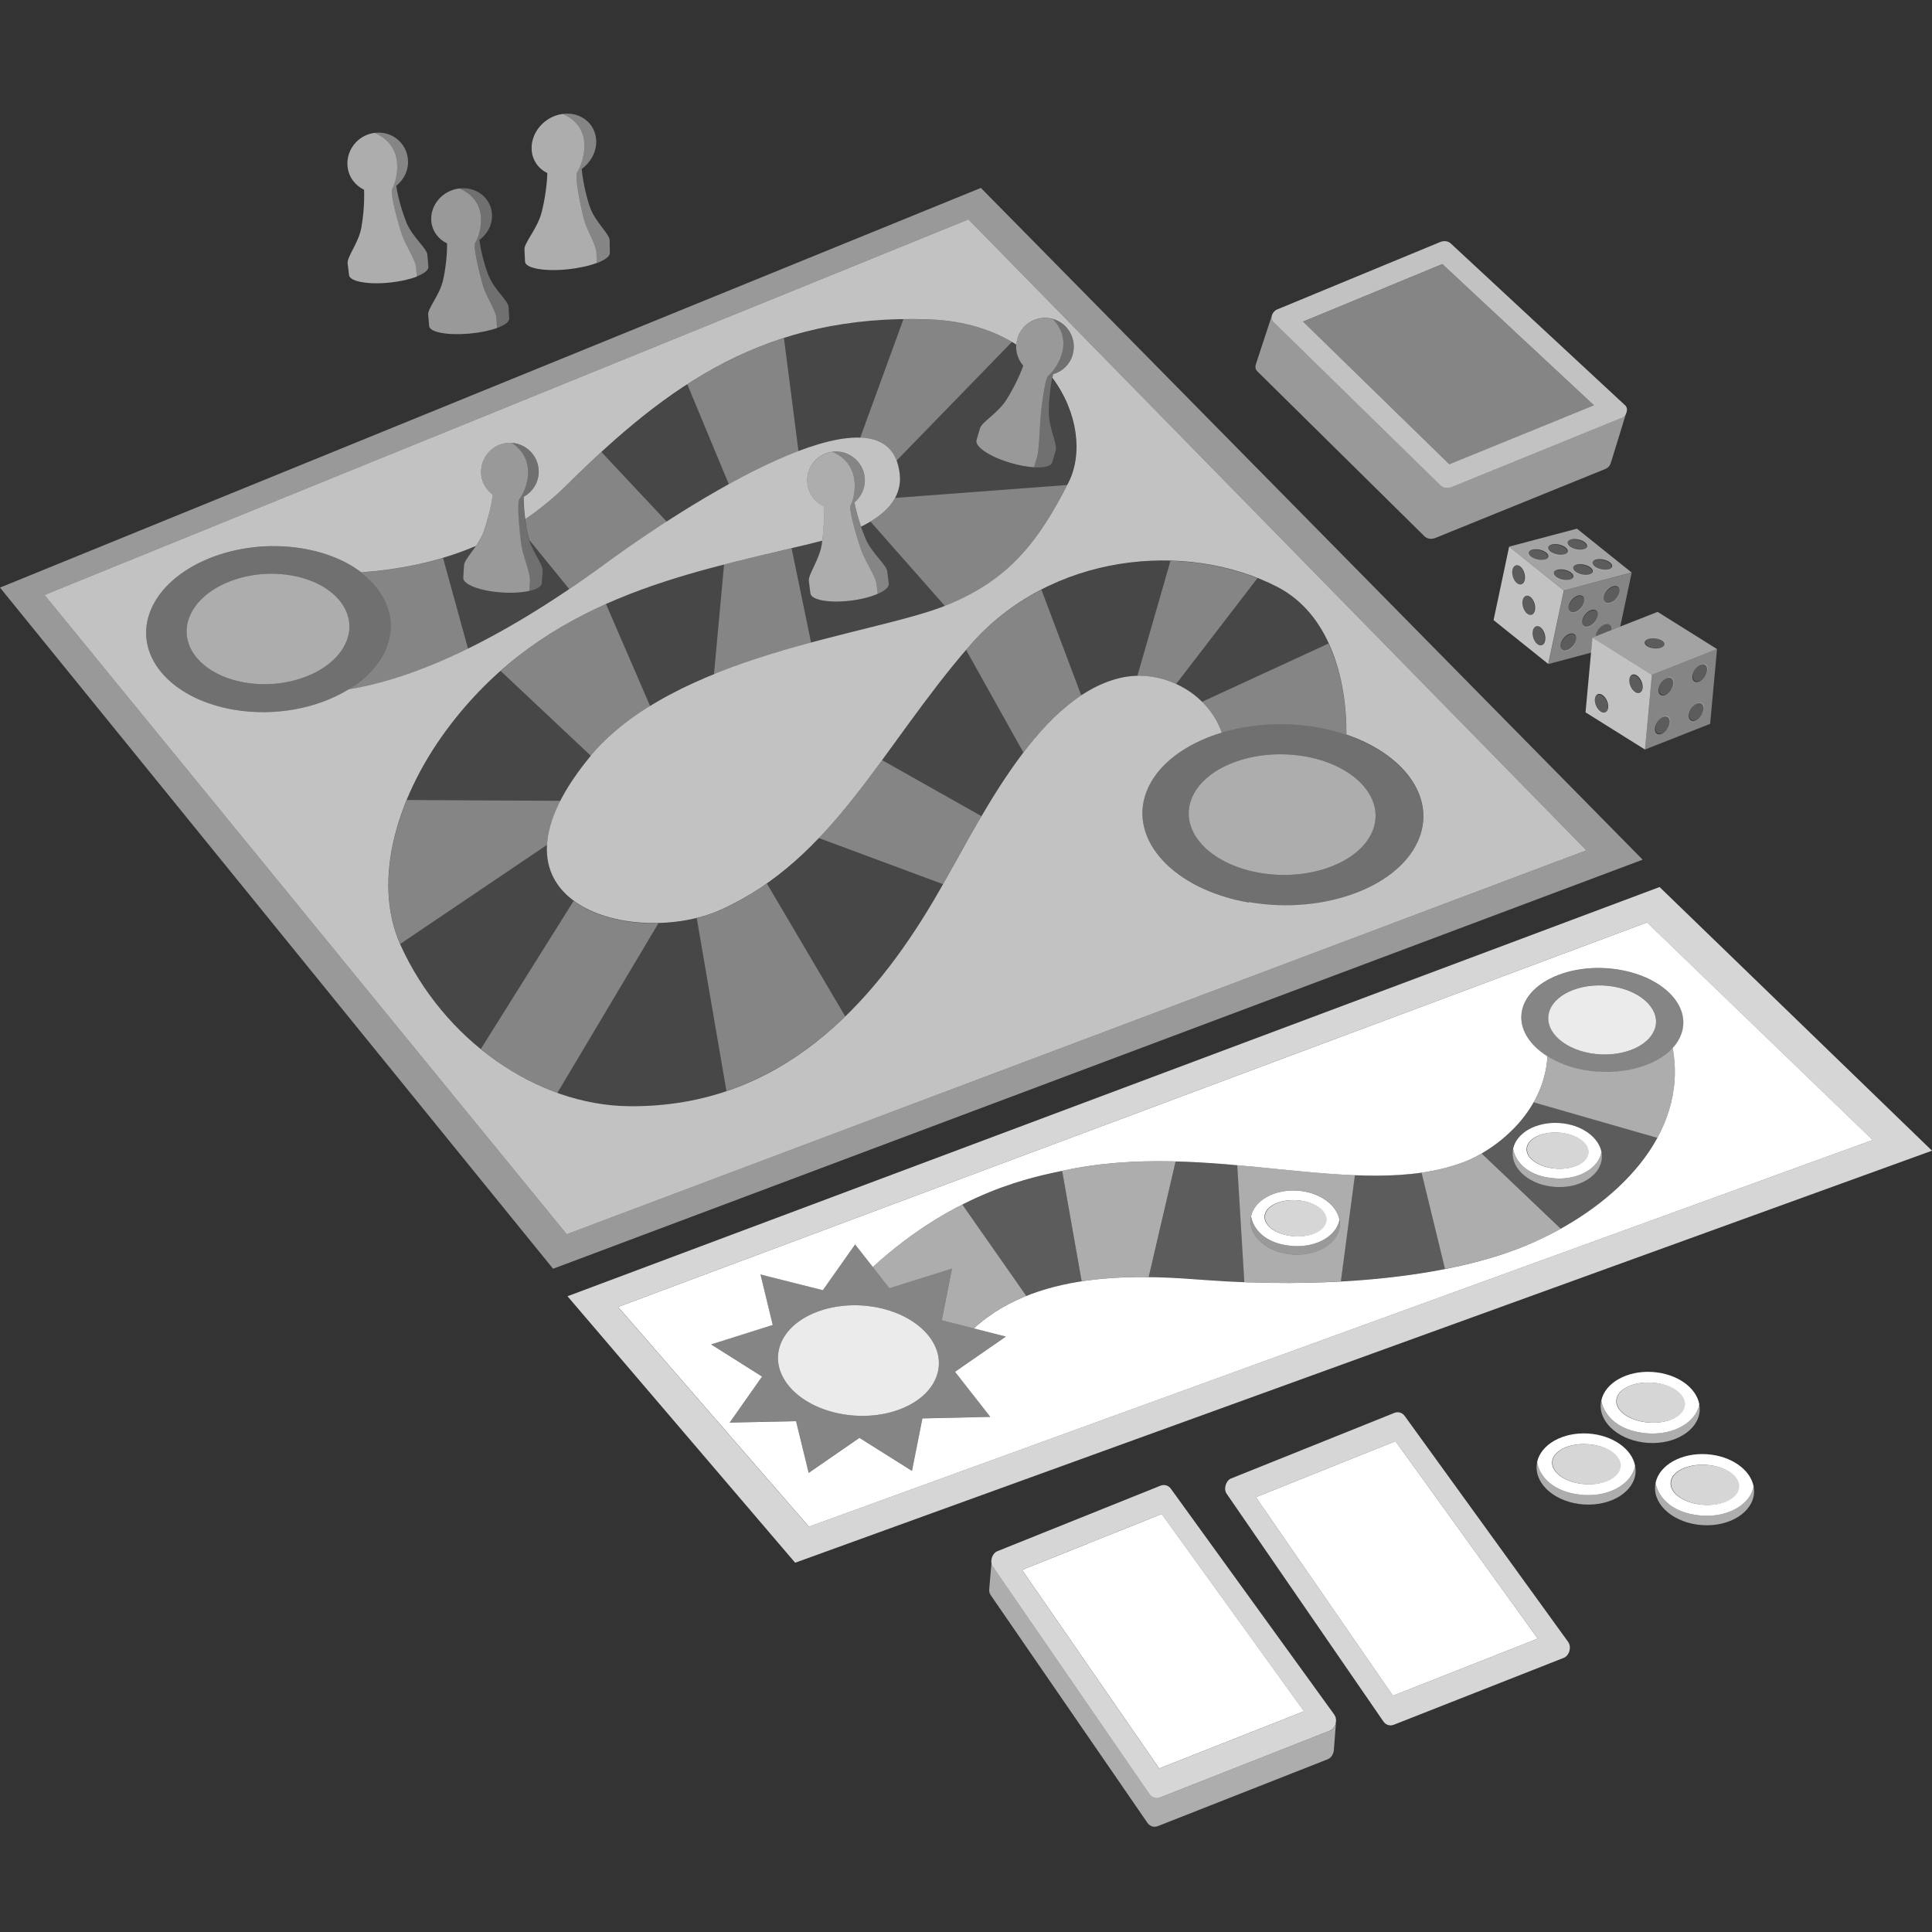 <svg viewBox="0 0 300 300" xmlns="http://www.w3.org/2000/svg"><rect x="0" y="0" width="300" height="300" fill="#333333" stroke="none"/><g fill="#fff"><path d="m 106.72 59.67 l 6.45 15.52 c 3.74 -2.06 7.43 -3.85 10.82 -5.14 l -2.26 -17.57 c -5.42 1.73 -10.36 4.18 -15.01 7.18 z" opacity=".4"/><path d="m 89.07 139.89 l -14.42 23.01 c 3.63 2.96 7.67 5.27 11.9 6.8 l 15.69 -26.34 c -4.89 .12 -9.82 -1 -13.16 -3.46 z" opacity=".4"/><path d="m 111.96 141.27 c -1.17 .53 -2.44 .96 -3.77 1.29 l 4.61 26.86 c 7.22 -2.44 13.29 -6.59 18.45 -11.6 l -12.17 -20.64 c -2.19 1.54 -4.54 2.92 -7.12 4.09 z" opacity=".4"/><path d="m 100.96 109.65 l -6.86 -15.86 c -5.76 2.57 -11.29 5.89 -16.37 10.39 l 14.03 13.2 c 2.55 -3.01 5.69 -5.55 9.21 -7.73 z" opacity=".4"/><path d="m 147.13 93.94 c 9.35 -3.84 13.95 -9.59 18.58 -18.63 l -26.71 2.01 c -.81 1.5 -2.19 2.7 -3.83 3.68 l 11.56 13.1 c .13 -.05 .27 -.1 .4 -.15 z" opacity=".4"/><path d="m 144.22 49.6 c -1.34 -.05 -2.65 -.05 -3.94 -.03 l -6.72 18.42 c 2.73 .11 4.73 1.18 5.65 3.55 l 17.92 -18.44 c -3.41 -2 -7.7 -3.33 -12.91 -3.51 z" opacity=".4"/><path d="m 87.01 124.35 l -23.84 -.13 c -3.18 7.73 -3.96 15.73 -1.03 22.36 l 22.79 -15.38 c .12 -2.02 .77 -4.3 2.08 -6.85 z" opacity=".4"/><path d="m 127.16 130.14 l 19.27 7.16 c 1.82 -3.22 3.8 -6.88 5.97 -10.57 l -15.43 -8.7 c -3.17 4.32 -6.32 8.43 -9.82 12.1 z" opacity=".4"/><path d="m 150.55 100.29 c -.18 .21 -.36 .42 -.54 .63 l 8.9 15.93 c 2.73 -3.58 5.71 -6.72 8.99 -8.88 l -6.19 -16.41 c -4.12 2.12 -7.93 5.01 -11.16 8.73 z" opacity=".4"/><path d="m 125.95 99.79 l -3.03 -14.67 c -3.47 .82 -6.98 1.63 -10.49 2.54 l -1.57 17.06 c 4.96 -2.01 10.14 -3.59 15.09 -4.92 z" opacity=".4"/><path d="m 181.75 87.08 l -5.14 17.86 c 2.08 -.04 4.15 .41 6.03 1.26 l 12.62 -16.42 c -4.16 -1.65 -8.77 -2.57 -13.51 -2.7 z" opacity=".4"/><path d="m 93.38 70.19 l 10.14 10.81 c 3.14 -2.03 6.41 -4.02 9.66 -5.81 l -6.45 -15.52 c -4.65 3 -9.03 6.56 -13.35 10.53 z" opacity=".1"/><path d="m 121.73 52.48 l 2.26 17.57 c 3.65 -1.38 6.93 -2.16 9.56 -2.06 l 6.72 -18.42 c -6.86 .11 -12.96 1.13 -18.54 2.91 z" opacity=".1"/><path d="m 110.86 104.72 l 1.57 -17.06 c -6.19 1.59 -12.38 3.47 -18.33 6.13 l 6.86 15.86 c 3.08 -1.9 6.43 -3.53 9.9 -4.93 z" opacity=".1"/><path d="m 91.28 117.93 c .15 -.19 .32 -.37 .48 -.55 l -14.03 -13.2 c -2.7 2.39 -5.27 5.11 -7.68 8.23 -2.85 3.7 -5.2 7.72 -6.88 11.81 l 23.84 .13 c 1.01 -1.98 2.41 -4.12 4.27 -6.42 z" opacity=".1"/><path d="m 84.93 131.2 l -22.79 15.38 c .03 .07 .05 .13 .08 .2 2.89 6.37 7.25 11.89 12.43 16.11 l 14.42 -23.01 c -2.7 -1.99 -4.37 -4.87 -4.14 -8.68 z" opacity=".1"/><path d="m 102.23 143.35 l -15.69 26.34 c 3.64 1.31 7.41 2.04 11.19 2.08 5.53 .05 10.53 -.81 15.08 -2.35 l -4.61 -26.86 c -1.91 .47 -3.93 .74 -5.97 .79 z" opacity=".1"/><path d="m 119.09 137.18 l 12.17 20.64 c 5.48 -5.33 9.93 -11.62 13.62 -17.83 .5 -.85 1.02 -1.75 1.55 -2.68 l -19.27 -7.16 c -2.47 2.6 -5.12 4.97 -8.07 7.04 z" opacity=".1"/><path d="m 136.97 118.04 l 15.43 8.7 c 2 -3.4 4.16 -6.8 6.51 -9.88 l -8.9 -15.93 c -4.89 5.72 -8.99 11.59 -13.04 17.11 z" opacity=".1"/><path d="m 161.71 91.56 l 6.19 16.41 c 1.87 -1.24 3.84 -2.16 5.91 -2.67 .92 -.23 1.86 -.34 2.8 -.36 l 5.14 -17.86 c -6.75 -.19 -13.75 1.24 -20.04 4.48 z" opacity=".1"/><path d="m 198.32 91.17 c -.99 -.51 -2.01 -.97 -3.06 -1.38 l -12.62 16.42 c 1.5 .68 2.87 1.62 4.03 2.76 l 19.64 -9.05 c -1.71 -3.71 -4.3 -6.86 -7.99 -8.76 z" opacity=".1"/><path d="m 46.79 85.14 c -10.02 -1.59 -20.43 2.65 -23.34 9.49 -2.92 6.87 2.77 13.84 12.82 15.57 10.14 1.74 20.8 -2.53 23.7 -9.53 2.89 -6.98 -3.06 -13.93 -13.18 -15.53 z m 6.98 14.51 c -1.93 4.64 -8.99 7.48 -15.72 6.34 -6.69 -1.14 -10.51 -5.77 -8.57 -10.35 1.93 -4.57 8.88 -7.4 15.56 -6.32 6.73 1.08 10.65 5.71 8.73 10.34 z" opacity=".3"/><path d="m 204.06 112.88 c -11.63 -1.86 -23.24 2.64 -26.05 10.07 -2.82 7.46 4.25 15.16 15.92 17.18 11.79 2.04 23.72 -2.49 26.5 -10.11 2.77 -7.59 -4.61 -15.26 -16.37 -17.14 z m 9.15 15.94 c -1.86 5.05 -9.75 8.06 -17.58 6.72 -7.77 -1.33 -12.51 -6.45 -10.64 -11.42 1.87 -4.96 9.62 -7.96 17.38 -6.71 7.81 1.27 12.69 6.37 10.84 11.41 z" opacity=".3"/><path d="m 82.28 90.03 c .01 -1.21 -1.08 -3.67 -1.33 -5.41 -.31 -2.16 -.72 -6.64 -.3 -7.12 .64 -.74 3.24 -5.7 -1.18 -8.73 -2.47 -.17 -4.6 1.7 -4.76 4.17 -.11 1.58 .63 3.02 1.81 3.89 -.26 1.99 -.87 4.25 -1.41 5.71 -.87 2.4 -3.08 4.25 -3.06 5.31 l -.12 1.85 c -.07 1.05 2.61 2.08 5.99 2.3 1.64 .11 3.13 .01 4.25 -.24 l .12 -1.74 z" opacity=".5"/><path d="m 161.09 70.8 c .27 -1.18 .32 -3.7 .45 -5.45 .16 -2.17 .73 -6.64 1.24 -7.02 .79 -.58 4.39 -4.86 .73 -8.77 -2.37 -.69 -4.86 .67 -5.55 3.04 -.44 1.52 -.04 3.08 .93 4.19 -.68 1.89 -1.77 3.96 -2.6 5.27 -1.37 2.16 -3.92 3.49 -4.14 4.52 l -.52 1.78 c -.29 1.01 2.1 2.59 5.35 3.54 1.31 .38 2.55 .6 3.59 .66 l .52 -1.77 z" opacity=".5"/><path d="m 252.33 62.92 l -27.06 -25.12 c -.41 -.38 -1.05 -.46 -1.66 -.21 l -25.27 10.45 c -.83 .34 -1.17 1.4 -.63 1.93 l 25.98 25.42 c .42 .41 1.07 .5 1.7 .25 l 26.34 -10.72 c .86 -.35 1.2 -1.45 .61 -2 z m -27.27 9.18 l -22.73 -22.16 21.64 -8.94 23.54 21.94 -22.45 9.15 z" opacity=".7"/><path d="m 164.94 181.81 h -.01 l 3.03 17.14 c 3.59 -.55 7.16 -.69 10.41 -.65 l 4.18 -17.95 c -5.8 -.15 -11.71 .16 -17.62 1.46 z" opacity=".6"/><path d="m 230.08 179.11 c -.99 .57 -1.93 1.02 -2.76 1.33 -2.09 .79 -4.29 1.32 -6.58 1.65 l 3.64 14.95 c 5.04 -.99 9.76 -2.35 13.85 -4.18 1.39 -.62 2.77 -1.32 4.12 -2.07 l -12.28 -11.68 z" opacity=".6"/><path d="m 210.39 182.49 l -2.18 16.49 c 5.52 -.3 11.01 -.92 16.18 -1.94 l -3.64 -14.95 c -3.27 .47 -6.74 .55 -10.36 .4 z" opacity=".2"/><path d="m 182.56 180.35 l -4.18 17.95 c 3.46 .04 6.55 .29 8.92 .46 1.92 .14 3.91 .25 5.93 .33 l -1.1 -18.16 c -3.14 -.28 -6.34 -.5 -9.57 -.58 z" opacity=".2"/><path d="m 149.43 187.04 l 9.93 14.19 c 2.77 -1.11 5.69 -1.83 8.6 -2.28 l -3.03 -17.14 c -2.54 .56 -8.32 1.59 -15.49 5.23 z" opacity=".2"/><path d="m 156.19 207.53 l -9.95 -2.53 1.58 -8.03 -9.7 3.05 -5.34 -6.79 -5.01 7.1 -9.68 -2.44 1.9 7.84 -9.57 3.02 7.91 4.99 -5.03 7.15 10.31 -.22 1.96 8.03 7.88 -5.44 8.16 5.13 1.62 -8.15 10.54 -.24 -5.48 -7 z m -10.79 6.27 c -1.72 4.56 -8.59 7.1 -15.3 5.65 -6.66 -1.43 -10.63 -6.25 -8.89 -10.75 1.73 -4.49 8.49 -7.02 15.15 -5.65 6.7 1.38 10.76 6.19 9.04 10.74 z" opacity=".4"/><path d="m 251.51 150.6 c -6.75 -1.17 -13.43 1.34 -14.96 5.61 s 2.68 8.73 9.44 9.95 c 6.8 1.23 13.58 -1.29 15.1 -5.62 1.52 -4.32 -2.79 -8.76 -9.58 -9.94 z m 5.44 9.2 c -1.01 2.87 -5.51 4.54 -10.03 3.74 -4.5 -.81 -7.31 -3.77 -6.29 -6.62 1.02 -2.84 5.47 -4.51 9.97 -3.73 4.51 .79 7.37 3.74 6.36 6.61 z" opacity=".4"/><path d="m 64.56 41.27 c -.18 -1.15 -1.67 -3.32 -2.2 -4.96 -.67 -2.05 -1.82 -6.42 -1.47 -6.98 .54 -.87 2.44 -6.46 -2.73 -8.7 -2.61 .34 -4.47 2.71 -4.19 5.26 .18 1.62 1.19 2.92 2.56 3.57 .09 2.03 -.14 4.37 -.42 5.89 -.46 2.47 -2.32 4.61 -2.12 5.61 l .21 1.76 c .12 .99 2.93 1.51 6.31 1.16 1.65 -.17 3.13 -.51 4.21 -.93 l -.15 -1.66 z" opacity=".6"/><path d="m 63.12 34.55 c -.59 -1.43 -1.28 -3.68 -1.6 -5.69 1.23 -.97 1.97 -2.5 1.82 -4.14 -.23 -2.59 -2.56 -4.43 -5.19 -4.09 5.17 2.24 3.27 7.84 2.73 8.7 -.35 .56 .81 4.93 1.47 6.98 .53 1.64 2.03 3.81 2.2 4.96 l .15 1.66 c 1.16 -.45 1.87 -.99 1.82 -1.51 l -.15 -1.79 c 0 -1.03 -2.31 -2.75 -3.26 -5.08 z" opacity=".4"/><path d="m 77.09 49.32 c -.14 -1.12 -1.57 -3.24 -2.05 -4.83 -.6 -1.99 -1.62 -6.23 -1.25 -6.77 .57 -.84 2.66 -6.24 -2.45 -8.46 -2.63 .31 -4.57 2.59 -4.37 5.06 .13 1.57 1.1 2.83 2.45 3.48 .02 1.97 -.28 4.23 -.62 5.7 -.54 2.39 -2.47 4.45 -2.31 5.42 l .15 1.71 c .08 .96 2.89 1.48 6.28 1.17 1.66 -.15 3.15 -.47 4.26 -.87 l -.1 -1.61 z" opacity=".5"/><path d="m 75.86 42.79 c -.54 -1.39 -1.17 -3.57 -1.42 -5.53 1.26 -.93 2.05 -2.4 1.96 -4 -.15 -2.51 -2.42 -4.31 -5.06 -4 5.11 2.21 3.02 7.62 2.45 8.46 -.37 .54 .65 4.78 1.25 6.77 .48 1.59 1.91 3.71 2.05 4.83 l .1 1.61 c 1.18 -.43 1.9 -.95 1.88 -1.45 l -.09 -1.74 c .03 -1 -2.22 -2.68 -3.1 -4.95 z" opacity=".3"/><path d="m 92.62 39.14 c -.1 -1.2 -1.52 -3.45 -1.96 -5.15 -.55 -2.13 -1.45 -6.66 -1.03 -7.25 .64 -.9 3.08 -6.73 -2.24 -9.05 -2.79 .36 -4.95 2.83 -4.84 5.48 .07 1.68 1.04 3.03 2.44 3.7 -.06 2.11 -.48 4.54 -.89 6.12 -.67 2.57 -2.8 4.79 -2.66 5.82 l .09 1.82 c .05 1.02 2.99 1.56 6.59 1.19 1.76 -.18 3.35 -.54 4.53 -.98 l -.03 -1.72 z" opacity=".6"/><path d="m 94.7 39.28 l -.03 -1.86 c .08 -1.07 -2.23 -2.85 -3.07 -5.27 -.51 -1.49 -1.08 -3.82 -1.27 -5.91 1.37 -1.01 2.28 -2.6 2.25 -4.31 -.05 -2.69 -2.38 -4.61 -5.19 -4.24 5.31 2.32 2.88 8.15 2.24 9.05 -.41 .58 .48 5.12 1.03 7.25 .44 1.7 1.86 3.95 1.96 5.15 l .03 1.72 c 1.26 -.47 2.05 -1.03 2.05 -1.57 z" opacity=".4"/><path d="m 251.73 64.91 l -26.34 10.72 c -.63 .26 -1.28 .16 -1.7 -.25 l -25.98 -25.42 c -.28 -.27 -.32 -.69 -.18 -1.07 l -2.5 7.61 h .01 c -.16 .4 -.13 .84 .16 1.12 l 25.99 25.65 c .42 .41 1.07 .51 1.7 .26 l 26.39 -10.71 c .5 -.2 .81 -.65 .88 -1.1 h .02 l 2.38 -7.74 c -.12 .39 -.42 .75 -.85 .92 z" opacity=".5"/><path d="m 247.51 62.95 l -22.44 9.15 -22.74 -22.15 21.65 -8.94 z" opacity=".4"/><path d="m 152.31 29.18 l -152.31 62.06 85.88 105.77 169.19 -63.52 z m -145.39 63.21 l 143.46 -58.32 95.95 97.97 -158.33 59.61 z" opacity=".5"/><path d="m 82.19 83.87 c .73 2.11 2.21 3.87 2.08 4.8 l -.12 1.85 c -.07 1.05 -2.86 1.71 -6.24 1.49 -3.38 -.23 -6.06 -1.26 -5.99 -2.3 l .12 -1.85 c -.01 -.7 .95 -1.75 1.86 -3.08 -1.7 .72 -3.4 1.34 -5.09 1.85 l 3.88 14.1 c 4.74 -2.33 9.97 -5.37 15.7 -9.24 l -6.19 -7.61 z" opacity=".1"/><path d="m 163.39 58.7 c -.36 1.83 -.52 3.87 -.53 5.28 -.01 2.56 1.43 5.05 1.05 6.04 l -.52 1.78 c -.29 1.01 -3.17 1.05 -6.42 .11 -3.25 -.95 -5.64 -2.54 -5.35 -3.54 l .52 -1.78 c .22 -1.04 2.76 -2.37 4.14 -4.52 .83 -1.31 1.92 -3.38 2.6 -5.27 -.77 -.88 -1.17 -2.04 -1.09 -3.24 -.23 -.14 -.44 -.3 -.68 -.44 l -17.92 18.44 c .23 .59 .41 1.25 .5 2.01 .17 1.43 -.12 2.68 -.71 3.77 l 26.71 -2.01 c .07 -.14 .14 -.27 .21 -.41 2.23 -4.4 1.44 -10.89 -2.52 -16.21 z" opacity=".1"/><path d="m 135.17 81 c -.47 .28 -.97 .54 -1.47 .79 .24 .69 .49 1.33 .71 1.86 1.01 2.35 3.32 4.06 3.37 5.12 l .23 1.84 c .13 1.04 -2.49 2.23 -5.84 2.65 s -6.19 -.08 -6.32 -1.12 l -.23 -1.84 c -.21 -1.04 1.6 -3.27 2 -5.79 .03 -.17 .05 -.36 .08 -.55 -1 .27 -1.93 .5 -2.7 .68 -.69 .16 -1.38 .33 -2.07 .49 l 3.03 14.67 c 8.37 -2.26 16.05 -3.84 20.78 -5.7 l -11.56 -13.1 z" opacity=".1"/><path d="m 150.38 34.07 l -143.46 58.32 81.08 99.26 158.33 -59.61 z m 43.55 106.07 c -11.67 -2.02 -18.74 -9.72 -15.92 -17.18 1.6 -4.22 6.04 -7.49 11.7 -9.2 -2.14 -6.23 -9.35 -10.07 -15.9 -8.46 -13.24 3.26 -22.18 23.33 -28.93 34.69 -9.36 15.75 -23.54 32 -47.15 31.78 -14.45 -.13 -28.87 -10.33 -35.52 -24.99 -4.61 -10.16 -.45 -23.64 7.83 -34.37 14.86 -19.27 35.76 -23.2 54.95 -27.78 .78 -.19 1.7 -.41 2.7 -.68 .2 -1.51 .33 -3.54 .21 -5.32 -1.33 -.64 -2.32 -1.9 -2.52 -3.48 -.31 -2.45 1.43 -4.69 3.88 -5 s 4.69 1.43 5 3.88 c .2 1.57 -.45 3.05 -1.58 3.99 .23 1.24 .62 2.58 1.02 3.76 3.54 -1.72 6.46 -4.3 6 -8.24 -1.68 -14.42 -29.66 2.28 -45.7 13.99 -17.25 12.6 -30.32 17.98 -39.85 19.51 -4.74 2.93 -11.41 4.27 -17.88 3.16 -10.04 -1.73 -15.74 -8.7 -12.82 -15.57 2.91 -6.84 13.31 -11.09 23.34 -9.49 3.76 .6 6.94 1.93 9.31 3.73 5.64 -.41 11.76 -1.52 17.79 -4.09 .47 -.68 .92 -1.43 1.22 -2.24 .53 -1.46 1.15 -3.72 1.41 -5.71 -1.19 -.88 -1.92 -2.31 -1.81 -3.89 .17 -2.47 2.3 -4.33 4.76 -4.17 2.47 .17 4.33 2.3 4.17 4.76 -.11 1.58 -1.02 2.91 -2.32 3.62 -.01 1.12 .09 2.34 .23 3.46 2.25 -1.52 4.45 -3.3 6.57 -5.4 15.64 -15.49 30.87 -26.49 56.1 -25.62 5.56 .19 10.08 1.69 13.59 3.92 .02 -.31 .07 -.62 .16 -.93 .69 -2.37 3.18 -3.73 5.55 -3.04 s 3.73 3.18 3.04 5.55 c -.44 1.52 -1.63 2.62 -3.04 3.03 -.04 .18 -.08 .36 -.11 .54 3.97 5.32 4.75 11.83 2.52 16.23 -4.7 9.28 -9.3 15.14 -18.79 19.03 -11.57 4.75 -42.6 7.54 -55.85 23.98 -18.4 22.83 7.57 29.3 20.69 23.34 17.48 -7.94 24.81 -25.09 38.59 -40.98 12.53 -14.43 33.68 -16.37 47.76 -9.13 7.97 4.1 10.8 13.97 10.74 22.94 8.75 2.97 13.73 9.47 11.37 15.91 -2.79 7.62 -14.71 12.15 -26.5 10.11 z" opacity=".7"/><path d="m 59.97 100.68 c -1.05 2.53 -3.12 4.7 -5.81 6.37 5.13 -.82 11.26 -2.75 18.52 -6.32 l -3.88 -14.1 c -4.35 1.3 -8.66 1.96 -12.72 2.25 4.01 3.04 5.7 7.42 3.88 11.81 z" opacity=".4"/><path d="m 204.06 112.88 c 1.77 .28 3.44 .7 5 1.23 .03 -4.81 -.77 -9.89 -2.76 -14.19 l -19.64 9.05 c 1.36 1.34 2.42 2.96 3.05 4.79 4.31 -1.29 9.32 -1.68 14.35 -.88 z" opacity=".4"/><path d="m 213.21 128.82 c -1.86 5.05 -9.75 8.06 -17.58 6.72 -7.77 -1.33 -12.51 -6.45 -10.64 -11.42 s 9.62 -7.96 17.38 -6.71 c 7.81 1.27 12.69 6.37 10.84 11.41 z" opacity=".6"/><path d="m 53.77 99.65 c -1.93 4.64 -8.99 7.48 -15.72 6.34 -6.69 -1.14 -10.51 -5.77 -8.57 -10.35 1.93 -4.57 8.88 -7.4 15.56 -6.32 6.73 1.08 10.65 5.71 8.73 10.34 z" opacity=".6"/><path d="m 81.31 77.16 c 1.29 -.71 2.21 -2.04 2.32 -3.62 .17 -2.47 -1.7 -4.6 -4.17 -4.76 4.42 3.03 1.82 7.99 1.18 8.73 -.42 .48 -.01 4.96 .3 7.12 .25 1.74 1.34 4.2 1.33 5.41 l -.12 1.74 c 1.19 -.27 1.95 -.7 1.99 -1.24 l .12 -1.85 c .15 -1.05 -1.78 -3.17 -2.33 -5.67 -.33 -1.52 -.64 -3.84 -.63 -5.85 z" opacity=".3"/><path d="m 93.38 70.19 c -1.76 1.61 -3.51 3.29 -5.26 5.03 -2.12 2.1 -4.32 3.86 -6.57 5.38 .11 .89 .25 1.73 .4 2.4 .07 .3 .15 .59 .25 .87 l 6.19 7.61 c 1.83 -1.23 3.69 -2.53 5.62 -3.94 2.86 -2.09 6.11 -4.34 9.52 -6.54 l -10.14 -10.81 z" opacity=".4"/><path d="m 166.55 55.11 c .69 -2.37 -.67 -4.86 -3.04 -5.55 3.66 3.91 .06 8.19 -.73 8.77 -.51 .38 -1.08 4.84 -1.24 7.02 -.13 1.75 -.18 4.27 -.45 5.45 l -.52 1.77 c 1.55 .09 2.65 -.17 2.82 -.77 l .52 -1.78 c .38 -.99 -1.06 -3.48 -1.05 -6.04 0 -1.56 .2 -3.89 .64 -5.85 1.41 -.42 2.6 -1.51 3.04 -3.03 z" opacity=".3"/><path d="m 136.07 90.49 c -.22 -1.19 -1.76 -3.4 -2.34 -5.06 -.72 -2.06 -1.97 -6.38 -1.65 -6.93 .49 -.85 2.1 -6.21 -2.82 -8.34 -2.45 .31 -4.19 2.54 -3.88 5 .2 1.57 1.19 2.84 2.52 3.48 .13 2.01 -.05 4.34 -.29 5.87 -.4 2.52 -2.21 4.76 -2 5.79 l .23 1.84 c .13 1.04 2.96 1.54 6.32 1.12 1.63 -.2 3.08 -.59 4.13 -1.05 l -.22 -1.73 z" opacity=".6"/><path d="m 134.41 83.65 c -.62 -1.43 -1.36 -3.65 -1.73 -5.62 1.13 -.94 1.78 -2.42 1.58 -3.99 -.31 -2.45 -2.54 -4.19 -5 -3.88 4.92 2.13 3.31 7.49 2.82 8.34 -.32 .55 .93 4.88 1.65 6.93 .58 1.66 2.12 3.87 2.34 5.06 l .22 1.73 c 1.12 -.49 1.78 -1.06 1.72 -1.6 l -.23 -1.84 c -.05 -1.06 -2.35 -2.77 -3.37 -5.12 z" opacity=".4"/><path d="m 207.21 266.28 l -25.4 -35.11 c -.39 -.53 -1.01 -.71 -1.62 -.47 l -25.32 10.17 c -.83 .33 -1.22 1.63 -.71 2.37 l 24.33 35.35 c .39 .57 1.03 .77 1.65 .52 l 26.37 -10.38 c .87 -.34 1.24 -1.69 .69 -2.45 z m -27.22 8.32 l -21.29 -30.82 21.68 -8.69 22.09 30.65 -22.48 8.87 z" opacity=".8"/><path d="m 243.52 254.98 l -25.4 -35.11 c -.39 -.53 -1.01 -.71 -1.62 -.47 l -25.32 10.17 c -.83 .33 -1.22 1.63 -.71 2.37 l 24.33 35.35 c .39 .57 1.03 .77 1.65 .52 l 26.37 -10.38 c .87 -.34 1.24 -1.69 .69 -2.45 z m -27.22 8.32 l -21.29 -30.82 21.68 -8.69 22.09 30.65 -22.48 8.87 z" opacity=".8"/><path d="m 206.52 268.73 l -26.37 10.38 c -.63 .25 -1.26 .05 -1.65 -.52 l -24.33 -35.35 c -.11 -.17 -.18 -.36 -.21 -.56 l -.34 3.89 .01 .01 c -.07 .39 -.02 .79 .2 1.1 l 24.33 35.35 c .39 .57 1.03 .77 1.65 .52 l 26.37 -10.38 c .54 -.21 .88 -.81 .94 -1.41 l .32 -4.23 h -.01 c -.11 .53 -.43 1.03 -.9 1.22 z" opacity=".6"/><path d="m 202.48 265.73 l -22.48 8.87 -21.29 -30.82 21.68 -8.69 z"/><path d="m 238.78 254.44 l -22.48 8.87 -21.29 -30.83 21.68 -8.69 z"/><path d="m 246.64 222.6 c -3.97 -.26 -7.38 1.69 -7.96 4.44 .12 .69 .38 1.32 .75 1.88 1.51 2.31 4.29 3.07 6.5 3.22 4.01 .26 7.44 -1.73 7.97 -4.52 -.48 -2.62 -3.48 -4.77 -7.26 -5.02 z m -.51 7.86 c -2.94 -.19 -5.24 -1.74 -5.12 -3.45 s 2.59 -2.95 5.53 -2.76 5.24 1.74 5.12 3.45 -2.59 2.95 -5.53 2.76 z"/><path d="m 265.04 225.81 c -3.97 -.26 -7.38 1.69 -7.96 4.44 .12 .69 .38 1.32 .75 1.88 1.51 2.31 4.29 3.07 6.5 3.22 4.01 .26 7.44 -1.73 7.97 -4.52 -.48 -2.62 -3.48 -4.77 -7.26 -5.02 z m -.51 7.86 c -2.94 -.19 -5.24 -1.74 -5.12 -3.45 .11 -1.72 2.59 -2.95 5.53 -2.76 s 5.24 1.74 5.12 3.45 c -.11 1.72 -2.59 2.95 -5.53 2.76 z"/><path d="m 256.61 213.04 c -3.97 -.26 -7.38 1.69 -7.96 4.44 .12 .69 .38 1.32 .75 1.88 1.51 2.31 4.29 3.07 6.5 3.22 4.01 .26 7.44 -1.73 7.97 -4.52 -.48 -2.62 -3.48 -4.77 -7.26 -5.02 z m -.51 7.86 c -2.94 -.19 -5.24 -1.74 -5.12 -3.45 s 2.59 -2.95 5.53 -2.76 5.24 1.74 5.12 3.45 c -.11 1.72 -2.59 2.95 -5.53 2.76 z"/><path d="m 253.97 228.6 c .02 -.33 -.01 -.66 -.06 -.99 -.53 2.79 -3.96 4.78 -7.97 4.52 -2.21 -.14 -4.99 -.91 -6.5 -3.22 -.37 -.56 -.63 -1.19 -.75 -1.88 -.04 .19 -.07 .38 -.08 .57 -.2 3.04 3.08 5.73 7.33 6.01 4.24 .28 7.84 -1.97 8.04 -5.01 z" opacity=".6"/><path d="m 263.93 219.04 c .02 -.33 -.01 -.66 -.07 -.99 -.53 2.79 -3.96 4.78 -7.97 4.52 -2.21 -.14 -4.99 -.91 -6.5 -3.22 -.37 -.56 -.63 -1.19 -.75 -1.88 -.04 .19 -.07 .38 -.08 .57 -.2 3.04 3.08 5.73 7.33 6.01 4.24 .28 7.84 -1.97 8.04 -5.01 z" opacity=".6"/><path d="m 272.37 231.81 c .02 -.33 -.01 -.66 -.07 -.99 -.53 2.79 -3.96 4.78 -7.97 4.52 -2.21 -.14 -4.99 -.91 -6.5 -3.22 -.37 -.56 -.63 -1.19 -.75 -1.88 -.04 .19 -.07 .38 -.08 .57 -.2 3.04 3.08 5.73 7.33 6.01 4.24 .28 7.84 -1.97 8.04 -5.01 z" opacity=".6"/><ellipse cx="264.73" cy="230.56" opacity=".8" rx="3.11" ry="5.34" transform="matrix(.065 -.998 .998 .065 17.49 479.79)"/><ellipse cx="246.33" cy="227.35" opacity=".8" rx="3.11" ry="5.34" transform="matrix(.065 -.998 .998 .065 3.48 458.42)"/><ellipse cx="256.3" cy="217.79" opacity=".8" rx="3.11" ry="5.34" transform="matrix(.065 -.998 .998 .065 22.34 459.42)"/><path d="m 257.69 137.74 l -169.57 63.54 35.35 41.38 176.53 -63.98 -42.31 -40.95 z m -161.71 65.2 l 159.75 -59.7 35.04 33.78 -165.18 60.04 -29.62 -34.12 z" opacity=".8"/><path d="m 255.74 143.24 l -159.75 59.7 29.62 34.12 165.18 -60.04 -35.04 -33.78 z m -17.5 49.62 c -13.76 6.16 -34.59 7.12 -50.95 5.91 -8.33 -.61 -25.67 -2.12 -36.07 7.51 l 4.97 1.26 -7.9 5.47 5.48 7 -10.54 .24 -1.62 8.15 -8.16 -5.13 -7.88 5.44 -1.96 -8.03 -10.31 .22 5.03 -7.15 -7.91 -4.99 9.57 -3.02 -1.9 -7.84 9.68 2.44 5.01 -7.1 2.75 3.5 c 13.09 -11.96 25.36 -14.04 29.4 -14.93 22.94 -5.06 46 4.83 62.39 -1.37 4.52 -1.71 12.43 -7.38 12.97 -16.41 -3.2 -2 -4.78 -4.95 -3.75 -7.83 1.53 -4.26 8.21 -6.77 14.96 -5.61 6.79 1.17 11.1 5.62 9.58 9.94 -.28 .8 -.74 1.54 -1.35 2.2 2.47 13.6 -8.97 24.52 -21.5 30.13 z"/><path d="m 245.99 166.15 c -2.21 -.4 -4.14 -1.15 -5.69 -2.12 -.16 2.68 -.97 5.07 -2.15 7.14 l 19.21 5.52 c 2.29 -4.19 3.29 -8.89 2.38 -13.96 -2.68 2.93 -8.21 4.41 -13.75 3.42 z" opacity=".6"/><path d="m 138.12 200.03 l 9.7 -3.05 -1.58 8.03 4.97 1.26 c 2.41 -2.23 5.19 -3.86 8.15 -5.04 l -9.93 -14.19 c -4.26 2.16 -9.02 5.25 -13.9 9.7 l 2.58 3.29 z" opacity=".6"/><path d="m 145.4 213.8 c -1.72 4.56 -8.59 7.1 -15.3 5.65 -6.66 -1.43 -10.63 -6.25 -8.89 -10.75 1.73 -4.49 8.49 -7.02 15.15 -5.65 6.7 1.38 10.76 6.19 9.04 10.74 z" opacity=".9"/><path d="m 256.94 159.8 c -1.01 2.87 -5.51 4.54 -10.03 3.74 -4.5 -.81 -7.31 -3.77 -6.29 -6.61 s 5.47 -4.51 9.97 -3.73 c 4.51 .79 7.37 3.74 6.36 6.61 z" opacity=".9"/><path d="m 192.12 180.93 l 1.1 18.16 c 4.84 .19 9.92 .17 14.99 -.11 l 2.18 -16.49 c -5.76 -.23 -11.91 -1 -18.27 -1.56 z m 8.68 13.88 c -3.83 -.25 -6.79 -2.67 -6.61 -5.42 .18 -2.74 3.43 -4.76 7.25 -4.52 3.83 .25 6.79 2.67 6.61 5.42 s -3.43 4.76 -7.25 4.52 z" opacity=".6"/><path d="m 238.15 171.17 c -2.07 3.63 -5.26 6.3 -8.07 7.93 l 12.28 11.68 c 6.26 -3.49 11.85 -8.3 15.01 -14.1 l -19.21 -5.52 z m 3.33 13.14 c -3.83 -.25 -6.79 -2.67 -6.61 -5.42 .18 -2.74 3.43 -4.76 7.25 -4.52 3.83 .25 6.79 2.67 6.61 5.42 -.18 2.74 -3.43 4.76 -7.25 4.52 z" opacity=".2"/><path d="m 242.13 174.38 c -3.59 -.23 -6.66 1.53 -7.18 4 .11 .62 .35 1.19 .68 1.7 1.36 2.09 3.87 2.77 5.86 2.9 3.62 .24 6.72 -1.56 7.19 -4.07 -.43 -2.36 -3.14 -4.31 -6.55 -4.53 z m -.46 7.09 c -2.65 -.17 -4.72 -1.57 -4.62 -3.11 .1 -1.55 2.33 -2.66 4.99 -2.49 2.65 .17 4.72 1.57 4.62 3.11 -.1 1.55 -2.33 2.66 -4.99 2.49 z"/><path d="m 248.74 179.8 c .02 -.3 -.01 -.6 -.06 -.89 -.48 2.51 -3.58 4.31 -7.19 4.07 -1.99 -.13 -4.5 -.82 -5.86 -2.9 -.33 -.51 -.57 -1.07 -.68 -1.7 -.04 .17 -.06 .34 -.07 .51 -.18 2.74 2.78 5.17 6.61 5.42 s 7.08 -1.77 7.25 -4.52 z" opacity=".6"/><ellipse cx="241.85" cy="178.67" opacity=".8" rx="2.81" ry="4.81" transform="matrix(.065 -.998 .998 .065 47.87 408.42)"/><ellipse cx="201.16" cy="189.17" opacity=".8" rx="2.81" ry="4.81" transform="matrix(.065 -.998 .998 .065 -.65 377.64)"/><path d="m 194.94 190.58 c 1.36 2.09 3.87 2.77 5.86 2.9 3.62 .24 6.72 -1.56 7.19 -4.07 -.43 -2.36 -3.14 -4.31 -6.55 -4.53 -3.59 -.23 -6.66 1.53 -7.18 4 .11 .62 .35 1.19 .68 1.7 z m 6.41 -4.21 c 2.65 .17 4.72 1.57 4.62 3.11 -.1 1.55 -2.33 2.66 -4.99 2.49 -2.65 -.17 -4.72 -1.57 -4.62 -3.11 .1 -1.55 2.33 -2.66 4.99 -2.49 z"/><path d="m 208.05 190.3 c .02 -.3 -.01 -.6 -.06 -.89 -.48 2.51 -3.58 4.31 -7.19 4.07 -1.99 -.13 -4.5 -.82 -5.86 -2.9 -.33 -.51 -.57 -1.07 -.68 -1.7 -.04 .17 -.06 .34 -.07 .51 -.18 2.74 2.78 5.17 6.61 5.42 s 7.08 -1.77 7.25 -4.52 z" opacity=".5"/><path d="m 244.87 82.09 l -10.52 2.79 8.49 6.81 10.52 -2.79 z m -.91 1.67 c .66 -.17 1.62 .03 2.15 .46 s .43 .91 -.23 1.08 -1.62 -.03 -2.15 -.45 c -.53 -.43 -.43 -.91 .23 -1.08 z m -4.1 3.13 c -.66 .17 -1.62 -.03 -2.15 -.46 s -.43 -.91 .23 -1.08 1.62 .03 2.15 .46 .43 .91 -.23 1.08 z m 1.09 -2.34 c .66 -.17 1.62 .03 2.15 .46 s .43 .91 -.23 1.08 -1.62 -.03 -2.15 -.45 c -.53 -.43 -.43 -.91 .23 -1.08 z m 2.8 5.46 c -.66 .17 -1.62 -.03 -2.15 -.46 s -.43 -.91 .23 -1.08 1.62 .03 2.15 .46 .43 .91 -.23 1.08 z m 3.01 -.8 c -.66 .17 -1.62 -.03 -2.15 -.46 s -.43 -.91 .23 -1.08 1.62 .03 2.15 .46 .43 .91 -.23 1.08 z m 3.01 -.8 c -.66 .17 -1.62 -.03 -2.15 -.45 -.53 -.43 -.43 -.91 .23 -1.08 s 1.62 .03 2.15 .46 .43 .91 -.23 1.08 z" opacity=".55"/><path d="m 234.34 84.88 l -2.42 11.41 8.49 6.81 2.42 -11.41 z m 1.19 5.67 c -.53 -.43 -.84 -1.35 -.69 -2.06 s .7 -.94 1.23 -.52 c .53 .43 .84 1.35 .69 2.06 s -.7 .94 -1.23 .52 z m 1.58 4.73 c -.53 -.43 -.84 -1.35 -.69 -2.06 s .7 -.94 1.23 -.52 c .53 .43 .84 1.35 .69 2.06 s -.7 .94 -1.23 .52 z m 2.81 4.21 c -.15 .71 -.7 .94 -1.23 .52 s -.84 -1.35 -.69 -2.06 .7 -.94 1.23 -.52 .84 1.35 .69 2.06 z" opacity=".7"/><path d="m 256.49 104.78 l -1.07 11.61 10.13 -3.99 1.07 -11.61 z m 2.77 7.41 c -.07 .72 -.63 1.51 -1.26 1.76 s -1.09 -.14 -1.02 -.86 .63 -1.51 1.26 -1.76 1.09 .14 1.02 .86 z m .56 -6.03 c -.07 .72 -.63 1.51 -1.26 1.76 s -1.09 -.14 -1.02 -.86 .63 -1.51 1.26 -1.76 1.09 .14 1.02 .86 z m 4.7 3.95 c -.07 .72 -.63 1.51 -1.26 1.76 s -1.09 -.14 -1.02 -.86 .63 -1.51 1.26 -1.76 1.09 .14 1.02 .86 z m .56 -6.03 c -.07 .72 -.63 1.51 -1.26 1.76 s -1.09 -.14 -1.02 -.86 .63 -1.51 1.26 -1.76 1.09 .14 1.02 .86 z" opacity=".4"/><path d="m 247.27 99 l -1.07 11.61 9.23 5.78 1.07 -11.61 z m 1.29 11.52 c -.57 -.36 -.99 -1.24 -.92 -1.96 s .59 -1.02 1.16 -.66 .99 1.24 .92 1.96 -.59 1.02 -1.16 .66 z m 5.35 -3.03 c -.57 -.36 -.99 -1.24 -.92 -1.96 s .59 -1.02 1.16 -.66 .99 1.24 .92 1.96 -.59 1.02 -1.16 .66 z" opacity=".7"/><path d="m 257.39 95.01 l -10.13 3.99 9.23 5.78 10.13 -3.99 z m .59 5.54 c -.63 .25 -1.61 .16 -2.19 -.2 -.57 -.36 -.53 -.85 .1 -1.1 s 1.61 -.16 2.19 .2 c .57 .36 .53 .85 -.1 1.1 z" opacity=".55"/><ellipse cx="237.38" cy="93.99" opacity=".2" rx=".94" ry="1.54" transform="matrix(.962 -.272 .272 .962 -16.62 68.15)"/><ellipse cx="235.8" cy="89.26" opacity=".2" rx=".94" ry="1.54" transform="matrix(.962 -.272 .272 .962 -15.39 67.54)"/><ellipse cx="238.96" cy="98.72" opacity=".2" rx=".94" ry="1.54" transform="matrix(.962 -.272 .272 .962 -17.85 68.76)"/><ellipse cx="241.9" cy="85.33" opacity=".2" rx=".78" ry="1.55" transform="matrix(.207 -.978 .978 .207 108.31 304.31)"/><ellipse cx="245.8" cy="88.46" opacity=".2" rx=".78" ry="1.55" transform="matrix(.207 -.978 .978 .207 108.34 310.59)"/><ellipse cx="238.89" cy="86.13" opacity=".2" rx=".78" ry="1.55" transform="matrix(.207 -.978 .978 .207 105.14 301.99)"/><ellipse cx="248.81" cy="87.66" opacity=".2" rx=".78" ry="1.55" transform="matrix(.207 -.978 .978 .207 111.5 312.91)"/><ellipse cx="244.91" cy="84.53" opacity=".2" rx=".78" ry="1.55" transform="matrix(.207 -.978 .978 .207 111.47 306.62)"/><ellipse cx="242.79" cy="89.25" opacity=".2" rx=".78" ry="1.55" transform="matrix(.207 -.978 .978 .207 105.17 308.28)"/><ellipse cx="246.89" cy="96" opacity=".2" rx="1.54" ry=".94" transform="matrix(.639 -.769 .769 .639 15.31 224.61)"/><ellipse cx="243.53" cy="99.69" opacity=".2" rx="1.54" ry=".94" transform="matrix(.639 -.769 .769 .639 11.26 223.36)"/><ellipse cx="250.25" cy="92.32" opacity=".2" rx="1.54" ry=".94" transform="matrix(.639 -.769 .769 .639 19.35 225.86)"/><ellipse cx="244.78" cy="93.77" opacity=".2" rx="1.54" ry=".94" transform="matrix(.639 -.769 .769 .639 16.27 222.18)"/><path d="m 250.19 97.85 c .1 -.66 -.29 -1.06 -.93 -.9 -.66 .17 -1.31 .89 -1.46 1.6 -.02 .09 -.03 .17 -.03 .25 z" opacity=".2"/><path d="m 247.27 99 l .51 -.2 c 0 -.08 .01 -.16 .03 -.25 .15 -.71 .81 -1.43 1.46 -1.6 .63 -.17 1.03 .23 .93 .9 l 1.39 -.55 1.78 -8.39 -10.52 2.79 -2.42 11.41 6.63 -1.76 .22 -2.34 z m 1.79 -6.37 c .15 -.71 .81 -1.43 1.46 -1.6 .66 -.17 1.07 .26 .92 .97 s -.81 1.43 -1.46 1.6 c -.66 .17 -1.07 -.26 -.92 -.97 z m -4.34 6.74 c -.15 .71 -.81 1.43 -1.46 1.6 -.66 .17 -1.07 -.26 -.92 -.97 s .81 -1.43 1.46 -1.6 c .66 -.17 1.07 .26 .92 .97 z m -.21 -4.32 c -.66 .17 -1.07 -.26 -.92 -.97 s .81 -1.43 1.46 -1.6 c .66 -.17 1.07 .26 .92 .97 s -.81 1.43 -1.46 1.6 z m 1.19 1.26 c .15 -.71 .81 -1.43 1.46 -1.6 s 1.07 .26 .92 .97 -.81 1.43 -1.46 1.6 c -.66 .17 -1.07 -.26 -.92 -.97 z" opacity=".4"/><ellipse cx="248.67" cy="109.21" opacity=".2" rx=".94" ry="1.54" transform="matrix(.924 -.382 .382 .924 -22.86 103.41)"/><ellipse cx="254.02" cy="106.18" opacity=".2" rx=".94" ry="1.54" transform="matrix(.924 -.382 .382 .924 -21.3 105.22)"/><ellipse cx="256.94" cy="99.89" opacity=".2" rx=".78" ry="1.55" transform="matrix(.092 -.996 .996 .092 133.9 346.59)"/><ellipse cx="258.67" cy="106.61" opacity=".2" rx="1.54" ry=".94" transform="matrix(.545 -.839 .839 .545 28.35 265.44)"/><ellipse cx="263.37" cy="110.56" opacity=".2" rx="1.54" ry=".94" transform="matrix(.545 -.839 .839 .545 27.17 271.18)"/><ellipse cx="258.12" cy="112.63" opacity=".2" rx="1.54" ry=".94" transform="matrix(.545 -.839 .839 .545 23.04 267.71)"/><ellipse cx="263.93" cy="104.53" opacity=".2" rx="1.54" ry=".94" transform="matrix(.545 -.839 .839 .545 32.48 268.9)"/></g></svg>